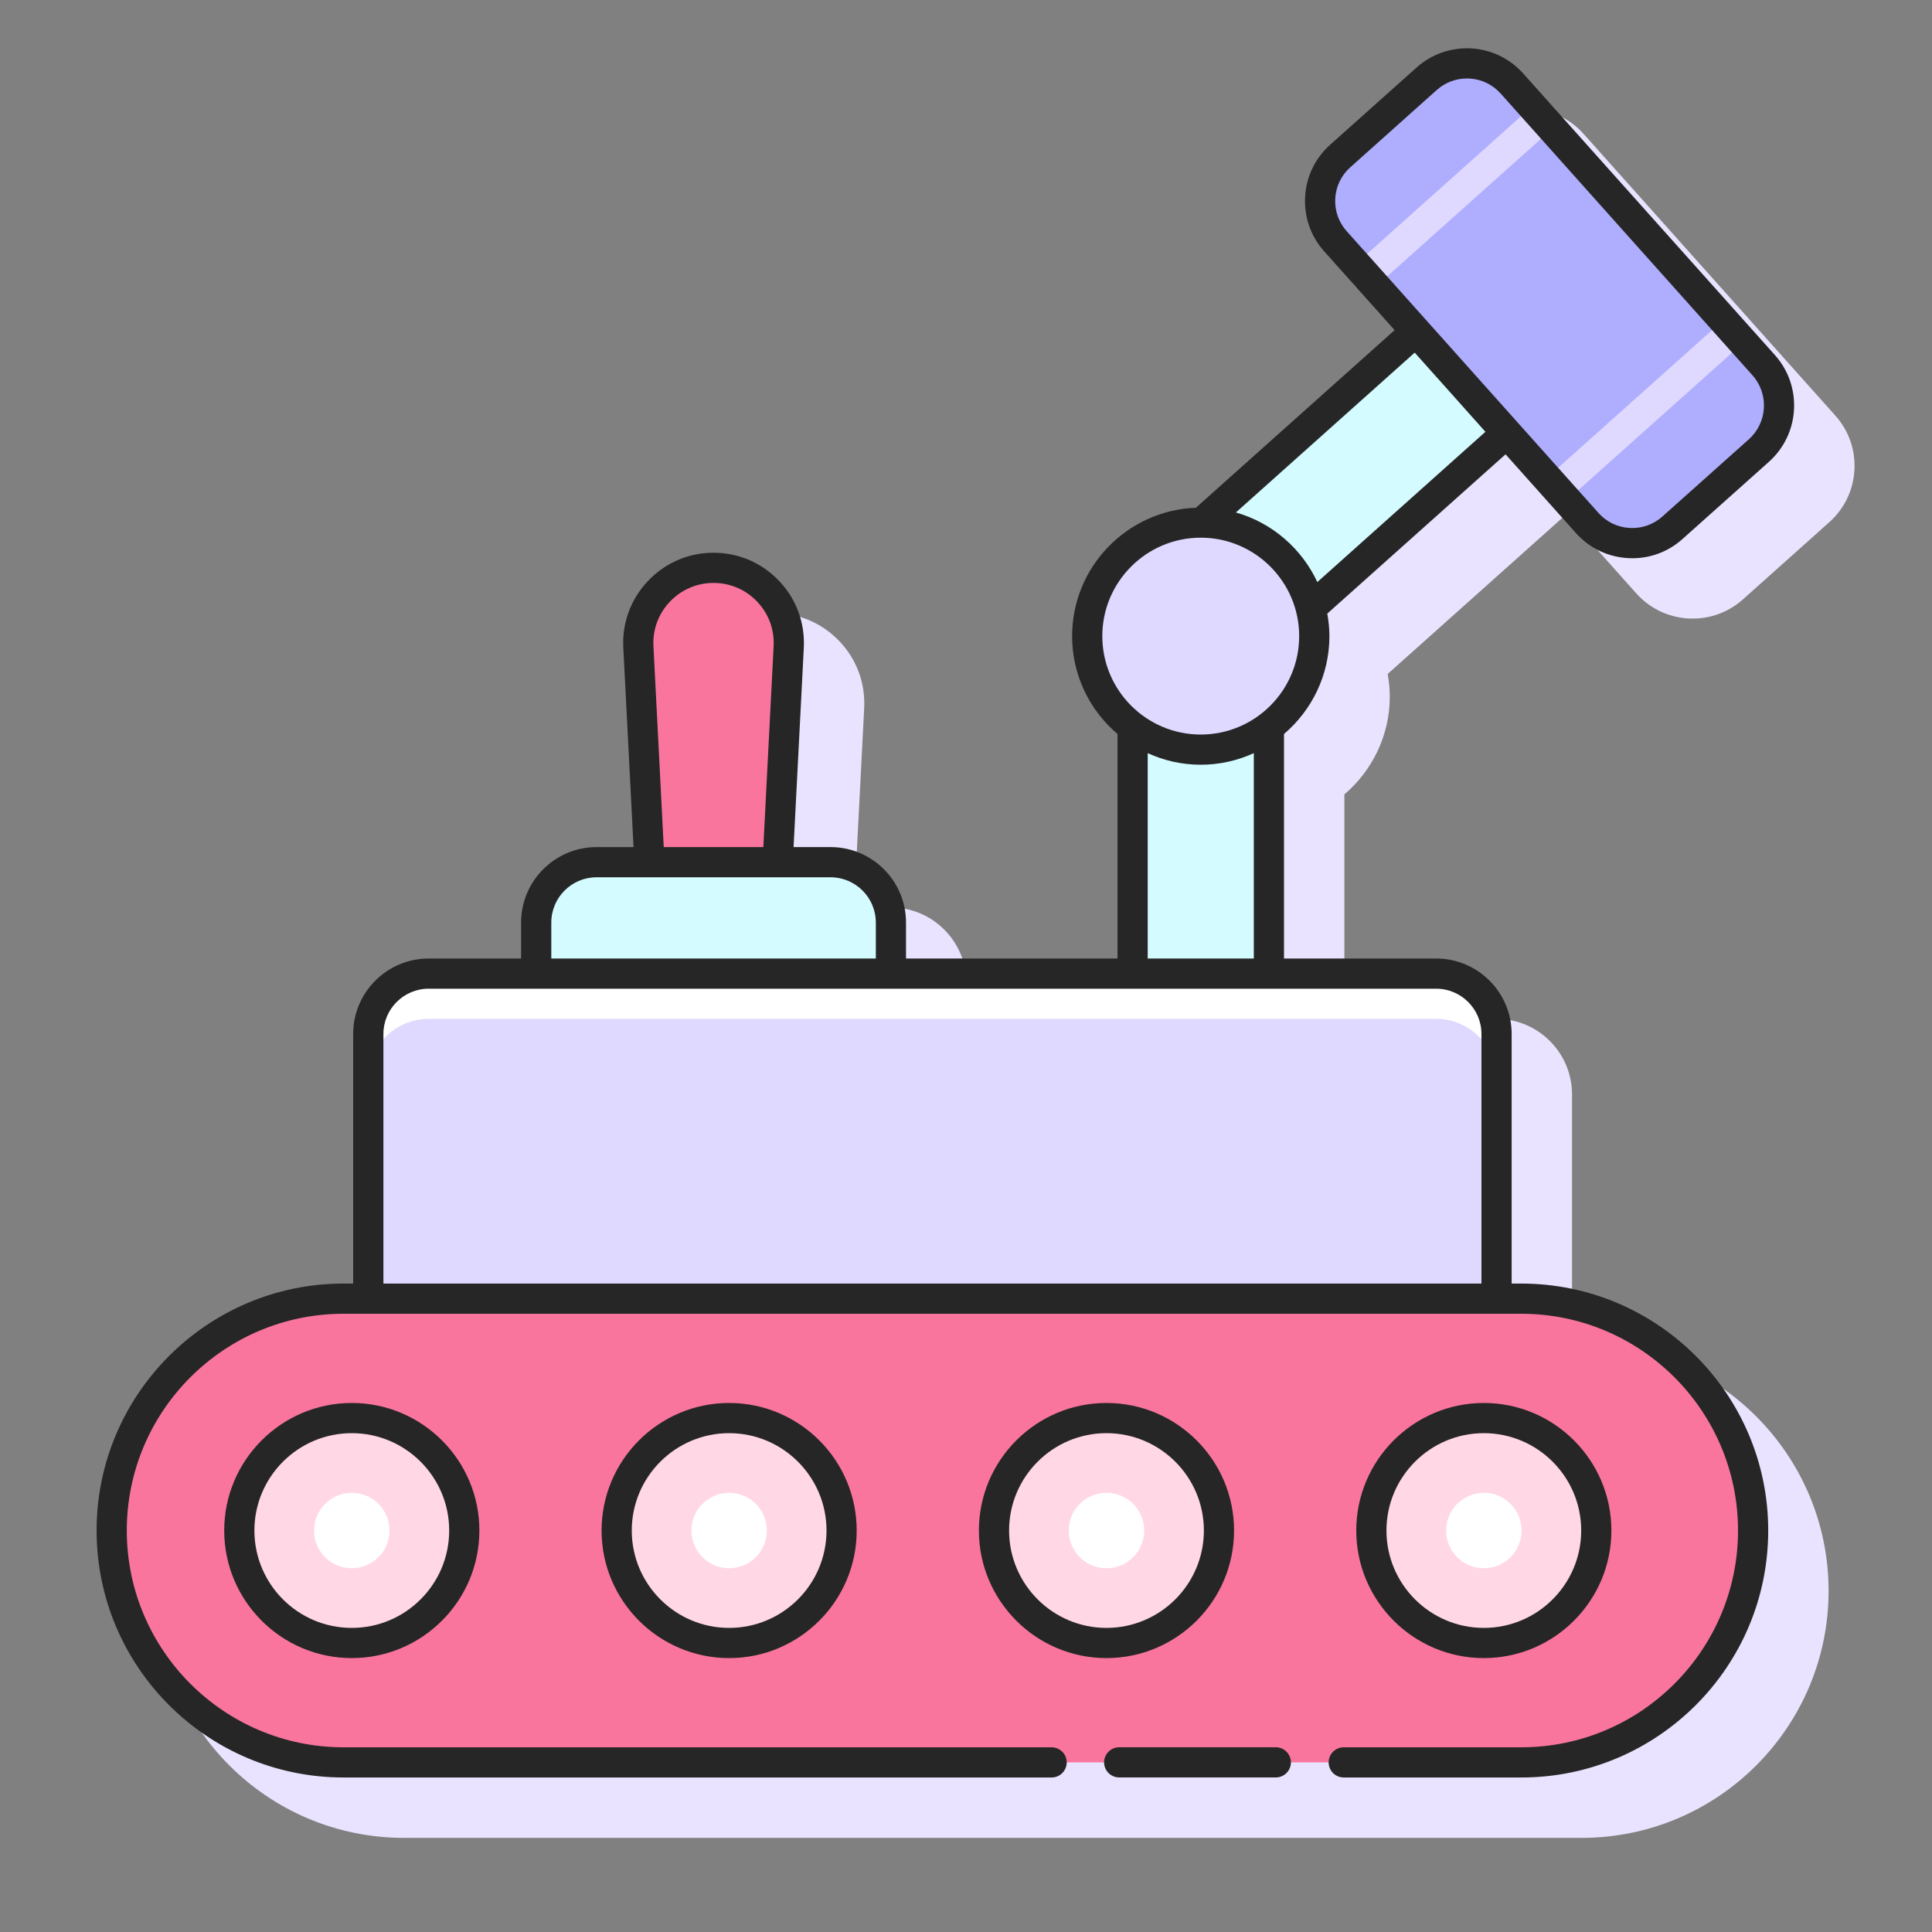 <svg width="40" height="40" viewBox="0 0 40 40" fill="none" xmlns="http://www.w3.org/2000/svg">
<rect x="0" y="0" width="40" height="40" fill="#808080" stroke="none"/>
<path d="M33.879 12.287C34.187 12.632 34.615 12.807 35.044 12.807C35.415 12.807 35.787 12.677 36.085 12.41L37.875 10.81C38.186 10.532 38.371 10.149 38.394 9.732C38.417 9.316 38.277 8.915 37.998 8.604L32.786 2.771C32.508 2.46 32.126 2.276 31.709 2.252C31.294 2.228 30.892 2.369 30.58 2.647L28.789 4.248C28.147 4.822 28.092 5.812 28.666 6.454L30.123 8.085L26.01 11.761C24.588 11.815 23.447 12.985 23.447 14.42C23.447 15.231 23.812 15.958 24.387 16.447V21.095H20.008V20.351C20.008 19.489 19.307 18.788 18.445 18.788H17.68L17.892 14.661C17.918 14.144 17.737 13.652 17.38 13.277C17.023 12.901 16.541 12.694 16.023 12.694C15.506 12.694 15.024 12.901 14.667 13.277C14.31 13.652 14.128 14.144 14.155 14.661L14.367 18.788H13.602C12.74 18.788 12.039 19.489 12.039 20.351V21.095H10.125C9.263 21.095 8.562 21.796 8.562 22.658V27.826H8.363C5.544 27.826 3.25 30.119 3.25 32.938C3.25 35.758 5.543 38.051 8.363 38.051H32.747C35.566 38.051 37.859 35.758 37.859 32.938C37.859 30.119 35.566 27.826 32.747 27.826H32.547V22.657C32.547 21.796 31.846 21.095 30.984 21.095H27.834V16.447C28.408 15.957 28.774 15.231 28.774 14.42C28.774 14.261 28.757 14.106 28.73 13.954L32.421 10.655L33.879 12.287Z" fill="#E9E3FF"/>
<path d="M30.984 26.89H7.625V21.407C7.625 20.717 8.185 20.157 8.875 20.157H29.734C30.425 20.157 30.984 20.717 30.984 21.407V26.89Z" fill="#DFD8FF"/>
<path d="M29.734 20.157H8.875C8.185 20.157 7.625 20.717 7.625 21.407V22.345C7.625 21.655 8.185 21.095 8.875 21.095H29.734C30.425 21.095 30.984 21.655 30.984 22.345V21.407C30.984 20.717 30.425 20.157 29.734 20.157Z" fill="white"/>
<path d="M17.195 17.85H12.352C11.661 17.85 11.102 18.41 11.102 19.1V20.157H18.445V19.1C18.445 18.41 17.886 17.85 17.195 17.85Z" fill="#D4FBFF"/>
<path d="M16.102 17.85H13.445L13.217 13.395C13.171 12.504 13.881 11.756 14.774 11.756C15.666 11.756 16.376 12.504 16.33 13.395L16.102 17.85Z" fill="#FA759E"/>
<path d="M31.497 26.887H7.113C4.462 26.887 2.312 29.037 2.312 31.688C2.312 34.339 4.462 36.488 7.113 36.488H31.497C34.148 36.488 36.297 34.339 36.297 31.688C36.297 29.037 34.148 26.887 31.497 26.887Z" fill="#FA759E"/>
<path d="M7.283 34.017C8.569 34.017 9.612 32.974 9.612 31.688C9.612 30.402 8.569 29.359 7.283 29.359C5.997 29.359 4.955 30.402 4.955 31.688C4.955 32.974 5.997 34.017 7.283 34.017Z" fill="#FFD7E5"/>
<path d="M7.283 32.469C7.715 32.469 8.065 32.12 8.065 31.688C8.065 31.256 7.715 30.907 7.283 30.907C6.852 30.907 6.502 31.256 6.502 31.688C6.502 32.12 6.852 32.469 7.283 32.469Z" fill="white"/>
<path d="M15.096 34.017C16.382 34.017 17.425 32.974 17.425 31.688C17.425 30.402 16.382 29.359 15.096 29.359C13.81 29.359 12.767 30.402 12.767 31.688C12.767 32.974 13.81 34.017 15.096 34.017Z" fill="#FFD7E5"/>
<path d="M15.096 32.469C15.527 32.469 15.877 32.12 15.877 31.688C15.877 31.256 15.527 30.907 15.096 30.907C14.665 30.907 14.315 31.256 14.315 31.688C14.315 32.12 14.665 32.469 15.096 32.469Z" fill="white"/>
<path d="M22.908 34.017C24.195 34.017 25.237 32.974 25.237 31.688C25.237 30.402 24.195 29.359 22.908 29.359C21.622 29.359 20.58 30.402 20.58 31.688C20.58 32.974 21.622 34.017 22.908 34.017Z" fill="#FFD7E5"/>
<path d="M22.908 32.469C23.34 32.469 23.69 32.12 23.69 31.688C23.69 31.256 23.34 30.907 22.908 30.907C22.477 30.907 22.127 31.256 22.127 31.688C22.127 32.12 22.477 32.469 22.908 32.469Z" fill="white"/>
<path d="M30.721 34.017C32.007 34.017 33.05 32.974 33.05 31.688C33.05 30.402 32.007 29.359 30.721 29.359C29.435 29.359 28.392 30.402 28.392 31.688C28.392 32.974 29.435 34.017 30.721 34.017Z" fill="#FFD7E5"/>
<path d="M30.721 32.469C31.152 32.469 31.502 32.12 31.502 31.688C31.502 31.256 31.152 30.907 30.721 30.907C30.29 30.907 29.94 31.256 29.94 31.688C29.94 32.12 30.29 32.469 30.721 32.469Z" fill="white"/>
<path d="M24.86 15.521C24.33 15.521 23.842 15.343 23.449 15.047V20.157H26.271V15.047C25.878 15.343 25.39 15.521 24.86 15.521V15.521Z" fill="#D4FBFF"/>
<path d="M27.137 12.592L31.196 8.964L29.315 6.86L24.884 10.82C25.972 10.831 26.881 11.581 27.137 12.592Z" fill="#D4FBFF"/>
<path d="M36.516 7.562L31.303 1.729C30.843 1.215 30.053 1.17 29.538 1.63L27.748 3.231C27.233 3.691 27.189 4.481 27.648 4.996L32.862 10.828C33.322 11.343 34.112 11.387 34.627 10.927L36.417 9.327C36.932 8.867 36.976 8.076 36.516 7.562V7.562Z" fill="#AFAEFE"/>
<path d="M28.277 6.011C28.191 6.011 28.106 5.976 28.044 5.907C27.929 5.778 27.94 5.581 28.069 5.466L31.723 2.199C31.852 2.084 32.049 2.095 32.164 2.224C32.279 2.352 32.268 2.55 32.139 2.665L28.485 5.932C28.425 5.985 28.351 6.011 28.277 6.011V6.011Z" fill="#DFD8FF"/>
<path d="M32.234 10.438C32.148 10.438 32.062 10.403 32.001 10.334C31.886 10.205 31.897 10.008 32.026 9.893L35.68 6.626C35.808 6.512 36.006 6.522 36.121 6.651C36.236 6.78 36.225 6.977 36.096 7.092L32.442 10.358C32.382 10.412 32.308 10.438 32.234 10.438Z" fill="#DFD8FF"/>
<path d="M24.86 15.521C26.158 15.521 27.211 14.468 27.211 13.17C27.211 11.872 26.158 10.819 24.86 10.819C23.562 10.819 22.509 11.872 22.509 13.17C22.509 14.468 23.562 15.521 24.86 15.521Z" fill="#DFD8FF"/>
<path d="M26.414 36.175H23.172C22.999 36.175 22.859 36.316 22.859 36.488C22.859 36.66 22.999 36.8 23.172 36.8H26.414C26.587 36.8 26.727 36.66 26.727 36.488C26.727 36.316 26.587 36.175 26.414 36.175Z" fill="#262626"/>
<path d="M4.642 31.688C4.642 33.144 5.827 34.329 7.283 34.329C8.74 34.329 9.925 33.144 9.925 31.688C9.925 30.232 8.74 29.047 7.283 29.047C5.827 29.047 4.642 30.232 4.642 31.688V31.688ZM9.3 31.688C9.3 32.8 8.395 33.704 7.283 33.704C6.171 33.704 5.267 32.8 5.267 31.688C5.267 30.576 6.171 29.672 7.283 29.672C8.395 29.672 9.3 30.576 9.3 31.688Z" fill="#262626"/>
<path d="M12.455 31.688C12.455 33.144 13.64 34.329 15.096 34.329C16.552 34.329 17.737 33.144 17.737 31.688C17.737 30.232 16.552 29.047 15.096 29.047C13.64 29.047 12.455 30.232 12.455 31.688ZM17.112 31.688C17.112 32.8 16.208 33.704 15.096 33.704C13.984 33.704 13.08 32.8 13.08 31.688C13.08 30.576 13.984 29.672 15.096 29.672C16.208 29.672 17.112 30.576 17.112 31.688Z" fill="#262626"/>
<path d="M25.55 31.688C25.55 30.232 24.365 29.047 22.908 29.047C21.452 29.047 20.267 30.232 20.267 31.688C20.267 33.144 21.452 34.329 22.908 34.329C24.365 34.329 25.55 33.144 25.55 31.688ZM22.908 33.704C21.797 33.704 20.892 32.8 20.892 31.688C20.892 30.576 21.797 29.672 22.908 29.672C24.02 29.672 24.925 30.576 24.925 31.688C24.925 32.8 24.02 33.704 22.908 33.704Z" fill="#262626"/>
<path d="M33.362 31.688C33.362 30.232 32.177 29.047 30.721 29.047C29.265 29.047 28.08 30.232 28.08 31.688C28.08 33.144 29.265 34.329 30.721 34.329C32.177 34.329 33.362 33.144 33.362 31.688ZM28.705 31.688C28.705 30.576 29.61 29.672 30.721 29.672C31.833 29.672 32.737 30.576 32.737 31.688C32.737 32.8 31.833 33.704 30.721 33.704C29.61 33.704 28.705 32.8 28.705 31.688Z" fill="#262626"/>
<path d="M32.628 11.037C32.907 11.348 33.289 11.532 33.706 11.555C33.736 11.557 33.766 11.558 33.796 11.558C34.18 11.558 34.546 11.418 34.834 11.16L36.625 9.56C37.267 8.985 37.323 7.996 36.749 7.353L31.536 1.521C31.258 1.21 30.876 1.026 30.459 1.002C30.041 0.981 29.641 1.119 29.33 1.397L27.539 2.997C27.228 3.276 27.044 3.658 27.021 4.075C26.997 4.492 27.138 4.893 27.416 5.204L28.874 6.835L24.76 10.512C23.338 10.565 22.197 11.735 22.197 13.17C22.197 13.981 22.562 14.708 23.137 15.197V19.845H18.758V19.1C18.758 18.239 18.057 17.538 17.195 17.538H16.43L16.642 13.411C16.668 12.894 16.487 12.402 16.13 12.027C15.773 11.651 15.291 11.444 14.773 11.444C14.256 11.444 13.773 11.651 13.417 12.027C13.06 12.402 12.878 12.894 12.905 13.411L13.117 17.538H12.352C11.49 17.538 10.789 18.239 10.789 19.1V19.845H8.875C8.013 19.845 7.312 20.546 7.312 21.407V26.575H7.113C4.294 26.575 2 28.869 2 31.688C2 34.508 4.293 36.801 7.113 36.801H21.772C21.945 36.801 22.085 36.661 22.085 36.488C22.085 36.316 21.945 36.176 21.772 36.176H7.113C4.638 36.176 2.625 34.163 2.625 31.688C2.625 29.213 4.638 27.2 7.112 27.2H31.496C33.971 27.2 35.984 29.213 35.984 31.688C35.984 34.163 33.971 36.176 31.496 36.176H27.82C27.648 36.176 27.508 36.316 27.508 36.488C27.508 36.661 27.648 36.801 27.82 36.801H31.497C34.316 36.801 36.609 34.508 36.609 31.688C36.609 28.869 34.316 26.575 31.497 26.575H31.297V21.407C31.297 20.546 30.596 19.845 29.734 19.845H26.584V15.197C27.158 14.707 27.524 13.981 27.524 13.17C27.524 13.011 27.507 12.856 27.48 12.704L31.171 9.406L32.628 11.037ZM27.645 4.11C27.659 3.86 27.769 3.631 27.956 3.464L29.747 1.863C29.92 1.708 30.139 1.625 30.37 1.625C30.388 1.625 30.406 1.625 30.423 1.626C30.674 1.64 30.903 1.751 31.07 1.937L36.283 7.77C36.627 8.155 36.594 8.749 36.209 9.094L34.418 10.694C34.232 10.861 33.989 10.945 33.741 10.931C33.491 10.917 33.262 10.807 33.095 10.62L27.882 4.787C27.715 4.601 27.631 4.36 27.645 4.11V4.11ZM13.529 13.379C13.511 13.034 13.632 12.707 13.87 12.457C14.107 12.207 14.428 12.069 14.773 12.069C15.118 12.069 15.439 12.207 15.677 12.457C15.914 12.707 16.035 13.034 16.017 13.379L15.804 17.538H13.742L13.529 13.379ZM11.414 19.1C11.414 18.583 11.835 18.163 12.352 18.163H17.195C17.712 18.163 18.133 18.583 18.133 19.1V19.845H11.414V19.1ZM30.672 21.407V26.575H7.938V21.407C7.938 20.891 8.358 20.47 8.875 20.47H29.734C30.251 20.47 30.672 20.891 30.672 21.407ZM25.959 19.845H23.762V15.593C24.097 15.746 24.468 15.833 24.86 15.833C25.253 15.833 25.624 15.746 25.959 15.593V19.845H25.959ZM24.86 15.208C23.736 15.208 22.822 14.294 22.822 13.17C22.822 12.046 23.736 11.132 24.86 11.132C25.984 11.132 26.898 12.046 26.898 13.17C26.898 14.294 25.984 15.208 24.86 15.208ZM27.274 12.051C26.95 11.356 26.337 10.823 25.588 10.61L29.29 7.301L30.022 8.12L30.754 8.94L27.274 12.051Z" fill="#262626"/>
</svg>
